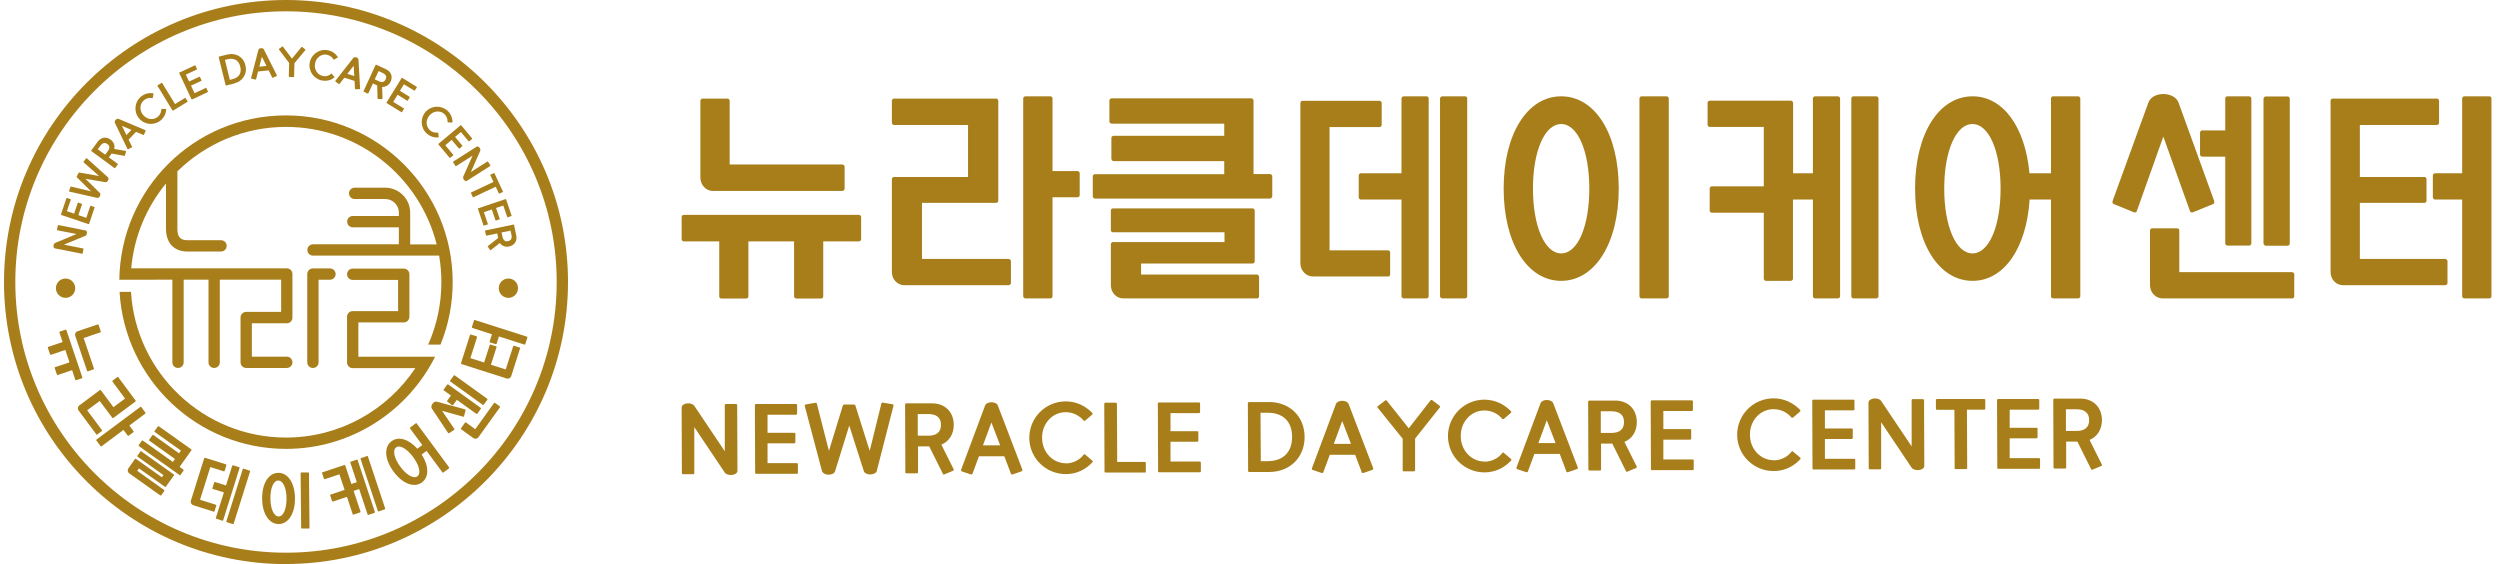<svg width="195" height="44" viewBox="0 0 195 44" fill="none" xmlns="http://www.w3.org/2000/svg">
<g clip-path="url(#clip0_54_1800)">
<path d="M22.308 44C10.175 44 0.312 34.129 0.312 22.003C0.312 9.877 10.182 0 22.308 0C34.434 0 44.305 9.871 44.305 21.997C44.305 34.123 34.434 43.993 22.308 43.993V44ZM22.308 0.883C10.665 0.883 1.195 10.353 1.195 21.997C1.195 33.64 10.665 43.11 22.308 43.11C33.952 43.11 43.422 33.64 43.422 21.997C43.422 10.353 33.952 0.883 22.308 0.883Z" fill="#A87E1A"/>
<path d="M5.875 29.625L5.624 28.871L4.496 29.252C4.496 29.252 4.449 29.252 4.442 29.225L4.265 28.702C4.265 28.702 4.265 28.647 4.292 28.64L5.42 28.26L5.094 27.295L3.966 27.676C3.966 27.676 3.919 27.669 3.905 27.642L3.729 27.119C3.729 27.119 3.729 27.071 3.756 27.058L4.883 26.677L4.632 25.923C4.632 25.923 4.639 25.869 4.659 25.869L5.114 25.712C5.114 25.712 5.169 25.712 5.175 25.74L6.425 29.442C6.425 29.442 6.419 29.496 6.391 29.503L5.936 29.659C5.936 29.659 5.889 29.659 5.882 29.632L5.875 29.625ZM6.792 28.926L5.868 26.195C5.821 26.045 5.902 25.889 6.052 25.835L7.628 25.305C7.628 25.305 7.682 25.312 7.689 25.332L7.866 25.862C7.866 25.862 7.859 25.916 7.832 25.923L6.527 26.365L7.329 28.749C7.329 28.749 7.322 28.803 7.302 28.81L6.847 28.966C6.847 28.966 6.792 28.953 6.785 28.933L6.792 28.926Z" fill="#A87E1A"/>
<path d="M7.519 33.885L6.126 32.017C6.038 31.894 6.058 31.718 6.187 31.623L7.797 30.42C7.797 30.42 7.852 30.407 7.865 30.434L8.85 31.759L9.754 31.086L8.769 29.761C8.769 29.761 8.755 29.707 8.776 29.693L9.156 29.408C9.156 29.408 9.21 29.395 9.224 29.422L10.583 31.249C10.583 31.249 10.589 31.303 10.569 31.317L8.83 32.608C8.83 32.608 8.782 32.614 8.769 32.601L7.777 31.276L6.799 32.003L7.954 33.552C7.954 33.552 7.967 33.606 7.947 33.62L7.566 33.905C7.566 33.905 7.512 33.905 7.499 33.892L7.519 33.885ZM7.845 34.802L7.512 34.354C7.512 34.354 7.499 34.306 7.519 34.292L10.956 31.731C10.956 31.731 11.004 31.731 11.018 31.745L11.35 32.193C11.35 32.193 11.364 32.241 11.344 32.254L10.087 33.192L10.42 33.64C10.42 33.64 10.427 33.695 10.406 33.708L10.026 33.993C10.026 33.993 9.978 34 9.965 33.98L9.632 33.532L7.913 34.816C7.913 34.816 7.865 34.829 7.852 34.809L7.845 34.802Z" fill="#A87E1A"/>
<path d="M12.505 38.647L10.073 36.915C9.951 36.826 9.924 36.65 10.019 36.521L10.535 35.794C10.535 35.794 10.576 35.767 10.596 35.787L12.627 37.227L12.75 37.057L10.725 35.617C10.725 35.617 10.698 35.576 10.712 35.556L10.956 35.209C10.956 35.209 10.997 35.182 11.018 35.203L13.558 37.01C13.558 37.01 13.579 37.057 13.572 37.071L12.933 37.968C12.933 37.968 12.892 37.995 12.872 37.974L10.841 36.534L10.705 36.724L12.811 38.226C12.811 38.226 12.831 38.273 12.818 38.294L12.573 38.64C12.573 38.64 12.526 38.66 12.512 38.647H12.505ZM14.007 37.057L10.82 34.788C10.82 34.788 10.8 34.741 10.82 34.72L11.065 34.374C11.065 34.374 11.113 34.347 11.133 34.36L13.483 36.032L13.646 35.8L11.636 34.367C11.636 34.367 11.615 34.32 11.636 34.299L11.894 33.932C11.894 33.932 11.941 33.912 11.955 33.926L13.966 35.359L14.115 35.148L12.064 33.688C12.064 33.688 12.043 33.64 12.05 33.627L12.315 33.26C12.315 33.26 12.363 33.233 12.383 33.246L14.924 35.053C14.924 35.053 14.944 35.101 14.93 35.121L14.007 36.419L14.312 36.636C14.312 36.636 14.333 36.684 14.319 36.704L14.074 37.05C14.074 37.05 14.027 37.084 14.007 37.071V37.057Z" fill="#A87E1A"/>
<path d="M16.669 39.91L15.073 39.408C14.93 39.36 14.842 39.204 14.889 39.048L15.929 35.739C15.929 35.739 15.963 35.699 15.99 35.705L17.634 36.222C17.634 36.222 17.668 36.263 17.661 36.283L17.518 36.738C17.518 36.738 17.484 36.772 17.464 36.765L16.404 36.432L15.603 38.98L16.846 39.374C16.846 39.374 16.887 39.408 16.873 39.428L16.73 39.883C16.73 39.883 16.696 39.924 16.669 39.917V39.91ZM16.595 38.137C16.595 38.137 16.554 38.103 16.567 38.076L16.71 37.621C16.71 37.621 16.751 37.587 16.764 37.594L17.627 37.866L18.116 36.317C18.116 36.317 18.157 36.283 18.177 36.29L18.66 36.446C18.66 36.446 18.7 36.48 18.687 36.5L17.403 40.59C17.403 40.59 17.369 40.624 17.349 40.617L16.866 40.461C16.866 40.461 16.826 40.427 16.832 40.406L17.464 38.409L16.601 38.137H16.595ZM18.171 40.882L17.688 40.732C17.688 40.732 17.648 40.699 17.654 40.671L18.938 36.582C18.938 36.582 18.979 36.548 18.999 36.555L19.482 36.711C19.482 36.711 19.522 36.745 19.509 36.765L18.225 40.855C18.225 40.855 18.191 40.889 18.171 40.882Z" fill="#A87E1A"/>
<path d="M21.744 40.875C20.99 40.882 20.453 40.074 20.447 38.892C20.433 37.703 20.956 36.887 21.71 36.881C22.457 36.874 23.001 37.675 23.008 38.864C23.021 40.053 22.491 40.868 21.744 40.875ZM21.71 37.478C21.337 37.478 21.085 38.069 21.092 38.885C21.099 39.693 21.364 40.284 21.737 40.284C22.104 40.284 22.355 39.686 22.349 38.878C22.342 38.069 22.077 37.478 21.71 37.485V37.478ZM24.095 41.228H23.538C23.538 41.228 23.49 41.215 23.49 41.188L23.449 36.901C23.449 36.901 23.47 36.853 23.497 36.853H24.054C24.054 36.853 24.101 36.867 24.101 36.894L24.142 41.181C24.142 41.181 24.115 41.228 24.095 41.228Z" fill="#A87E1A"/>
<path d="M27.58 38.28L28.123 39.91C28.123 39.91 28.11 39.958 28.096 39.965L27.573 40.141C27.573 40.141 27.519 40.141 27.512 40.114L27.064 38.756L25.963 39.122C25.963 39.122 25.909 39.116 25.902 39.089L25.752 38.64C25.752 38.64 25.752 38.586 25.78 38.579L26.88 38.212L26.473 36.996L25.324 37.377C25.324 37.377 25.27 37.37 25.27 37.349L25.121 36.901C25.121 36.901 25.121 36.847 25.148 36.84L26.866 36.269C26.866 36.269 26.921 36.276 26.928 36.303L27.41 37.75L27.831 37.608L27.322 36.072C27.322 36.072 27.328 36.025 27.356 36.011L27.838 35.848C27.838 35.848 27.886 35.848 27.892 35.875L29.244 39.944C29.244 39.944 29.237 39.992 29.217 39.999L28.735 40.162C28.735 40.162 28.68 40.162 28.674 40.135L28.015 38.144L27.593 38.287L27.58 38.28ZM30.019 39.727L29.536 39.89C29.536 39.89 29.482 39.89 29.475 39.863L28.123 35.794C28.123 35.794 28.123 35.746 28.157 35.733L28.64 35.569C28.64 35.569 28.687 35.57 28.694 35.597L30.046 39.666C30.046 39.666 30.039 39.713 30.019 39.72V39.727Z" fill="#A87E1A"/>
<path d="M32.892 35.454C33.463 36.344 33.476 37.214 32.912 37.628C32.308 38.076 31.397 37.737 30.698 36.785C29.991 35.828 29.937 34.863 30.541 34.415C31.085 34.014 31.873 34.245 32.552 34.999L32.94 34.714L31.975 33.409C31.975 33.409 31.968 33.362 31.988 33.348L32.437 33.015C32.437 33.015 32.484 33.002 32.498 33.022L35.039 36.466C35.039 36.466 35.039 36.514 35.025 36.527L34.577 36.86C34.577 36.86 34.529 36.874 34.516 36.853L33.272 35.169L32.892 35.447V35.454ZM30.901 34.897C30.603 35.114 30.745 35.746 31.221 36.398C31.703 37.05 32.26 37.37 32.559 37.152C32.851 36.935 32.709 36.303 32.226 35.651C31.744 34.999 31.187 34.68 30.895 34.897H30.901Z" fill="#A87E1A"/>
<path d="M36.316 31.989L36.194 32.472C36.194 32.472 36.166 32.513 36.139 32.506L34.482 32.044L35.446 33.464C35.446 33.464 35.446 33.518 35.433 33.525L35.011 33.797C35.011 33.797 34.957 33.783 34.95 33.769L33.687 31.874C33.537 31.657 33.823 31.263 34.081 31.331L36.275 31.928C36.275 31.928 36.323 31.956 36.316 31.976V31.989ZM35.337 31.596C35.337 31.596 35.29 31.616 35.276 31.609L34.889 31.331C34.889 31.331 34.862 31.283 34.876 31.263L35.175 30.848L34.611 30.447C34.611 30.447 34.584 30.407 34.604 30.386L34.889 29.992C34.889 29.992 34.93 29.965 34.95 29.979L37.498 31.813C37.498 31.813 37.525 31.86 37.511 31.881L37.226 32.275C37.226 32.275 37.178 32.295 37.158 32.282L35.636 31.188L35.337 31.602V31.596ZM38.014 31.174L37.729 31.568C37.729 31.568 37.681 31.596 37.661 31.582L35.113 29.748C35.113 29.748 35.093 29.7 35.113 29.68L35.399 29.286C35.399 29.286 35.439 29.259 35.46 29.272L38.007 31.106C38.007 31.106 38.035 31.154 38.021 31.174H38.014ZM38.999 31.765L37.314 34.109C37.226 34.231 37.049 34.258 36.92 34.17L35.956 33.477C35.956 33.477 35.935 33.43 35.949 33.416L36.275 32.961C36.275 32.961 36.316 32.934 36.336 32.947L37.07 33.477L38.537 31.433C38.537 31.433 38.585 31.405 38.605 31.419L38.992 31.697C38.992 31.697 39.013 31.745 38.992 31.765H38.999Z" fill="#A87E1A"/>
<path d="M40.568 27.166L39.875 29.34C39.828 29.483 39.671 29.571 39.522 29.523L35.989 28.396C35.989 28.396 35.949 28.362 35.955 28.335L36.662 26.12C36.662 26.12 36.703 26.086 36.723 26.093L37.178 26.236C37.178 26.236 37.219 26.27 37.212 26.297L36.689 27.934L37.762 28.274L38.204 26.895C38.204 26.895 38.238 26.861 38.265 26.874L38.707 27.017C38.707 27.017 38.741 27.051 38.734 27.071L38.292 28.45L39.447 28.817L40.031 26.996C40.031 26.996 40.072 26.962 40.093 26.969L40.548 27.112C40.548 27.112 40.582 27.153 40.575 27.166H40.568ZM38.734 26.82C38.734 26.82 38.7 26.861 38.673 26.847L38.218 26.704C38.218 26.704 38.184 26.664 38.19 26.65L38.374 26.073L36.832 25.577C36.832 25.577 36.798 25.536 36.804 25.522L36.974 24.986C36.974 24.986 37.008 24.945 37.029 24.959L41.111 26.263C41.111 26.263 41.145 26.297 41.139 26.317L40.969 26.854C40.969 26.854 40.935 26.895 40.914 26.881L38.917 26.242L38.734 26.82Z" fill="#A87E1A"/>
<path d="M6.65 18.396L4.985 19.082L6.493 19.381C6.493 19.381 6.521 19.402 6.514 19.422L6.446 19.768C6.446 19.768 6.426 19.796 6.412 19.796L4.279 19.374C4.116 19.34 4.15 19.008 4.306 18.946L5.97 18.253L4.469 17.961C4.469 17.961 4.442 17.941 4.442 17.927L4.51 17.581C4.51 17.581 4.537 17.554 4.544 17.554L6.677 17.975C6.84 18.009 6.806 18.335 6.65 18.403V18.396Z" fill="#A87E1A"/>
<path d="M7.383 16.168L6.949 17.465C6.949 17.465 6.928 17.493 6.915 17.486L4.775 16.766C4.775 16.766 4.754 16.739 4.754 16.725L5.182 15.461C5.182 15.461 5.21 15.441 5.223 15.441L5.502 15.536C5.502 15.536 5.529 15.563 5.522 15.577L5.216 16.474L5.78 16.664L6.066 15.822C6.066 15.822 6.086 15.794 6.099 15.801L6.378 15.896C6.378 15.896 6.398 15.923 6.398 15.937L6.113 16.779L6.731 16.99L7.044 16.066C7.044 16.066 7.064 16.046 7.084 16.052L7.363 16.148C7.363 16.148 7.383 16.168 7.383 16.182V16.168Z" fill="#A87E1A"/>
<path d="M8.416 13.818C8.545 13.933 8.396 14.239 8.226 14.211L6.67 13.947L7.791 15.054C7.913 15.169 7.75 15.475 7.58 15.434L5.406 14.945C5.406 14.945 5.379 14.918 5.386 14.904L5.495 14.572C5.495 14.572 5.515 14.551 5.529 14.551L7.105 14.925L5.984 13.818C5.984 13.818 5.97 13.784 5.984 13.77L6.133 13.478C6.133 13.478 6.154 13.451 6.174 13.457L7.73 13.729L6.514 12.656C6.514 12.656 6.5 12.629 6.514 12.622L6.724 12.343C6.724 12.343 6.752 12.33 6.765 12.343L8.423 13.831L8.416 13.818Z" fill="#A87E1A"/>
<path d="M8.905 11.617L9.808 11.773C9.808 11.773 9.836 11.793 9.829 11.813L9.747 12.133C9.747 12.133 9.734 12.16 9.72 12.16L8.708 11.976L8.491 12.275L9.19 12.785C9.19 12.785 9.204 12.819 9.19 12.826L8.98 13.111C8.98 13.111 8.953 13.131 8.939 13.118L7.118 11.78C7.118 11.78 7.105 11.746 7.118 11.739L7.628 11.046C7.866 10.72 8.266 10.625 8.626 10.89C8.885 11.08 8.973 11.352 8.912 11.61L8.905 11.617ZM7.838 11.358L7.628 11.644L8.205 12.065L8.416 11.78C8.565 11.576 8.579 11.379 8.375 11.236C8.171 11.087 7.988 11.155 7.838 11.358Z" fill="#A87E1A"/>
<path d="M10.026 10.883L10.304 11.447C10.304 11.447 10.304 11.481 10.284 11.487L9.992 11.644C9.992 11.644 9.951 11.644 9.944 11.623L8.959 9.579C8.891 9.436 9.102 9.212 9.251 9.273L11.344 10.156C11.344 10.156 11.371 10.183 11.364 10.204L11.228 10.509C11.228 10.509 11.201 10.536 11.187 10.53L10.61 10.285L10.033 10.89L10.026 10.883ZM10.25 10.129L9.509 9.816L9.863 10.536L10.25 10.129Z" fill="#A87E1A"/>
<path d="M12.295 9.123C12.492 8.967 12.58 8.736 12.58 8.539C12.58 8.519 12.594 8.498 12.607 8.498H12.933C12.933 8.498 12.967 8.532 12.967 8.546C12.94 8.865 12.804 9.171 12.519 9.402C11.996 9.816 11.242 9.735 10.827 9.212C10.413 8.689 10.494 7.935 11.018 7.52C11.303 7.296 11.629 7.228 11.948 7.276C11.962 7.276 11.982 7.303 11.975 7.316L11.914 7.636C11.914 7.636 11.894 7.663 11.873 7.656C11.683 7.608 11.439 7.649 11.242 7.805C10.902 8.077 10.854 8.587 11.153 8.954C11.452 9.327 11.955 9.395 12.295 9.123Z" fill="#A87E1A"/>
<path d="M14.612 7.948L13.498 8.627C13.498 8.627 13.463 8.627 13.457 8.621L12.281 6.691C12.281 6.691 12.281 6.657 12.295 6.651L12.601 6.467C12.601 6.467 12.642 6.467 12.648 6.474L13.654 8.118L14.435 7.636C14.435 7.636 14.469 7.636 14.476 7.649L14.632 7.901C14.632 7.901 14.632 7.928 14.625 7.941L14.612 7.948Z" fill="#A87E1A"/>
<path d="M16.215 7.18L14.978 7.758C14.978 7.758 14.944 7.758 14.937 7.744L13.979 5.7C13.979 5.7 13.979 5.666 13.993 5.659L15.202 5.095C15.202 5.095 15.236 5.095 15.243 5.109L15.365 5.38C15.365 5.38 15.365 5.414 15.352 5.421L14.496 5.822L14.747 6.358L15.556 5.985C15.556 5.985 15.589 5.985 15.596 5.998L15.719 6.263C15.719 6.263 15.719 6.297 15.705 6.304L14.897 6.678L15.175 7.269L16.058 6.854C16.058 6.854 16.092 6.854 16.099 6.875L16.221 7.14C16.221 7.14 16.221 7.174 16.208 7.174L16.215 7.18Z" fill="#A87E1A"/>
<path d="M18.287 6.508L17.635 6.671C17.635 6.671 17.601 6.671 17.601 6.651L17.057 4.456C17.057 4.456 17.071 4.422 17.078 4.416L17.73 4.253C18.361 4.096 18.98 4.409 19.143 5.095C19.312 5.781 18.912 6.345 18.28 6.501L18.287 6.508ZM17.757 4.619L17.546 4.674L17.927 6.229L18.137 6.175C18.633 6.053 18.864 5.706 18.742 5.204C18.62 4.694 18.253 4.497 17.757 4.619Z" fill="#A87E1A"/>
<path d="M20.128 5.577L19.971 6.189C19.971 6.189 19.944 6.216 19.931 6.209L19.605 6.134C19.605 6.134 19.577 6.107 19.584 6.087L20.155 3.893C20.195 3.736 20.501 3.709 20.576 3.845L21.595 5.869C21.595 5.869 21.595 5.91 21.581 5.924L21.282 6.066C21.282 6.066 21.248 6.066 21.235 6.053L20.956 5.489L20.128 5.577ZM20.787 5.143L20.427 4.422L20.23 5.204L20.793 5.143H20.787Z" fill="#A87E1A"/>
<path d="M22.913 6.005H22.553C22.553 6.005 22.519 5.985 22.526 5.964L22.553 4.912L21.751 3.852C21.751 3.852 21.751 3.818 21.765 3.811L22.023 3.621C22.023 3.621 22.057 3.621 22.064 3.628L22.77 4.572L23.524 3.662C23.524 3.662 23.558 3.648 23.572 3.662L23.816 3.865C23.816 3.865 23.837 3.893 23.823 3.906L22.967 4.925L22.94 5.978C22.94 5.978 22.927 6.005 22.913 6.005Z" fill="#A87E1A"/>
<path d="M25.202 5.937C25.447 5.978 25.684 5.89 25.827 5.754C25.841 5.74 25.868 5.734 25.875 5.754L26.085 5.998C26.085 5.998 26.085 6.039 26.085 6.046C25.827 6.243 25.508 6.345 25.148 6.284C24.489 6.175 24.047 5.557 24.156 4.905C24.265 4.246 24.883 3.804 25.542 3.913C25.902 3.974 26.167 4.171 26.35 4.443C26.357 4.456 26.35 4.484 26.337 4.49L26.058 4.653C26.058 4.653 26.024 4.653 26.017 4.64C25.922 4.47 25.732 4.314 25.487 4.266C25.053 4.191 24.652 4.497 24.57 4.966C24.489 5.435 24.774 5.856 25.209 5.931L25.202 5.937Z" fill="#A87E1A"/>
<path d="M26.86 6.06L26.473 6.555C26.473 6.555 26.439 6.569 26.425 6.555L26.16 6.358C26.16 6.358 26.146 6.325 26.16 6.304L27.559 4.518C27.655 4.395 27.953 4.484 27.96 4.647L28.089 6.916C28.089 6.916 28.076 6.949 28.055 6.956H27.723C27.723 6.956 27.689 6.956 27.689 6.936L27.655 6.311L26.86 6.06ZM27.634 5.931L27.587 5.129L27.091 5.761L27.627 5.931H27.634Z" fill="#A87E1A"/>
<path d="M29.808 6.786L29.835 7.704C29.835 7.704 29.821 7.738 29.801 7.731L29.475 7.717C29.475 7.717 29.441 7.71 29.448 7.69L29.421 6.664L29.088 6.508L28.728 7.289C28.728 7.289 28.7 7.31 28.687 7.303L28.367 7.153C28.367 7.153 28.347 7.126 28.354 7.113L29.298 5.061C29.298 5.061 29.325 5.041 29.339 5.047L30.12 5.407C30.487 5.577 30.657 5.951 30.473 6.358C30.338 6.651 30.086 6.786 29.821 6.78L29.808 6.786ZM29.848 5.693L29.529 5.543L29.23 6.189L29.549 6.338C29.78 6.447 29.971 6.42 30.079 6.189C30.188 5.958 30.079 5.795 29.848 5.693Z" fill="#A87E1A"/>
<path d="M31.323 8.757L30.161 8.043C30.161 8.043 30.141 8.016 30.148 8.002L31.33 6.08C31.33 6.08 31.364 6.066 31.37 6.073L32.505 6.773C32.505 6.773 32.519 6.807 32.512 6.814L32.355 7.065C32.355 7.065 32.328 7.085 32.315 7.072L31.506 6.576L31.194 7.085L31.948 7.554C31.948 7.554 31.968 7.581 31.961 7.595L31.805 7.846C31.805 7.846 31.771 7.86 31.764 7.86L31.01 7.391L30.671 7.948L31.506 8.458C31.506 8.458 31.52 8.485 31.506 8.498L31.35 8.75C31.35 8.75 31.323 8.763 31.309 8.757H31.323Z" fill="#A87E1A"/>
<path d="M33.524 10.149C33.708 10.319 33.952 10.373 34.142 10.339C34.163 10.339 34.183 10.339 34.183 10.36L34.224 10.679C34.224 10.679 34.21 10.713 34.19 10.72C33.87 10.74 33.544 10.652 33.279 10.407C32.79 9.952 32.763 9.198 33.212 8.709C33.667 8.22 34.421 8.193 34.91 8.641C35.175 8.886 35.29 9.205 35.297 9.524C35.297 9.538 35.277 9.558 35.263 9.558L34.937 9.545C34.937 9.545 34.91 9.524 34.91 9.504C34.923 9.307 34.849 9.069 34.665 8.899C34.346 8.6 33.837 8.634 33.517 8.981C33.198 9.327 33.198 9.837 33.517 10.136L33.524 10.149Z" fill="#A87E1A"/>
<path d="M35.073 12.309L34.196 11.263C34.196 11.263 34.183 11.229 34.196 11.223L35.928 9.769C35.928 9.769 35.962 9.769 35.969 9.769L36.825 10.794C36.825 10.794 36.825 10.829 36.825 10.835L36.601 11.025C36.601 11.025 36.567 11.032 36.56 11.025L35.949 10.299L35.494 10.679L36.064 11.358C36.064 11.358 36.078 11.392 36.064 11.399L35.84 11.589C35.84 11.589 35.806 11.589 35.799 11.589L35.229 10.91L34.733 11.331L35.358 12.078C35.358 12.078 35.358 12.112 35.351 12.119L35.127 12.309C35.127 12.309 35.093 12.309 35.086 12.309H35.073Z" fill="#A87E1A"/>
<path d="M36.126 13.79L36.86 12.14L35.569 12.962C35.569 12.962 35.535 12.962 35.528 12.948L35.338 12.649C35.338 12.649 35.338 12.615 35.345 12.608L37.179 11.44C37.322 11.352 37.525 11.617 37.457 11.766L36.73 13.417L38.021 12.595C38.021 12.595 38.055 12.595 38.062 12.601L38.252 12.9C38.252 12.9 38.252 12.934 38.245 12.941L36.411 14.11C36.275 14.198 36.072 13.933 36.133 13.784L36.126 13.79Z" fill="#A87E1A"/>
<path d="M36.88 15.373L36.73 15.047C36.73 15.047 36.73 15.02 36.744 15.013L38.49 14.191L38.245 13.661C38.245 13.661 38.245 13.627 38.259 13.62L38.524 13.498C38.524 13.498 38.558 13.498 38.564 13.512L39.23 14.938C39.23 14.938 39.23 14.972 39.217 14.979L38.952 15.101C38.952 15.101 38.918 15.101 38.911 15.088L38.666 14.565L36.92 15.387C36.92 15.387 36.886 15.387 36.886 15.373H36.88Z" fill="#A87E1A"/>
<path d="M37.715 17.588L37.28 16.29C37.28 16.29 37.28 16.256 37.294 16.25L39.434 15.529C39.434 15.529 39.468 15.536 39.474 15.55L39.903 16.813C39.903 16.813 39.896 16.847 39.882 16.854L39.604 16.949C39.604 16.949 39.57 16.949 39.563 16.929L39.257 16.032L38.693 16.222L38.979 17.065C38.979 17.065 38.979 17.099 38.965 17.105L38.687 17.201C38.687 17.201 38.653 17.194 38.646 17.18L38.36 16.338L37.742 16.548L38.055 17.472C38.055 17.472 38.055 17.506 38.034 17.506L37.756 17.601C37.756 17.601 37.722 17.601 37.722 17.581L37.715 17.588Z" fill="#A87E1A"/>
<path d="M38.992 18.953L38.272 19.517C38.272 19.517 38.238 19.524 38.232 19.51L38.048 19.238C38.048 19.238 38.035 19.211 38.048 19.198L38.857 18.566L38.782 18.206L37.94 18.383C37.94 18.383 37.906 18.369 37.906 18.355L37.831 18.009C37.831 18.009 37.831 17.975 37.851 17.975L40.059 17.513C40.059 17.513 40.093 17.527 40.093 17.533L40.27 18.376C40.351 18.77 40.154 19.13 39.712 19.225C39.4 19.293 39.135 19.171 38.986 18.953H38.992ZM39.896 18.335L39.821 17.989L39.121 18.131L39.196 18.478C39.251 18.722 39.386 18.865 39.631 18.811C39.876 18.756 39.95 18.58 39.896 18.328V18.335Z" fill="#A87E1A"/>
<path d="M25.739 20.937H24.407C24.163 20.937 23.966 21.134 23.966 21.378V28.26C23.966 28.505 24.163 28.702 24.407 28.702C24.652 28.702 24.849 28.505 24.849 28.26V21.82H25.739C25.983 21.82 26.18 21.623 26.18 21.378C26.18 21.134 25.983 20.937 25.739 20.937Z" fill="#A87E1A"/>
<path d="M32.932 27.825C32.932 27.825 32.899 27.825 32.878 27.825H27.953V25.149H31.492C31.737 25.149 31.934 24.952 31.934 24.707V21.392C31.934 21.147 31.737 20.95 31.492 20.95H27.512C27.267 20.95 27.07 21.147 27.07 21.392C27.07 21.637 27.267 21.834 27.512 21.834H31.051V24.266H27.512C27.267 24.266 27.07 24.463 27.07 24.707V28.274C27.07 28.518 27.267 28.715 27.512 28.715H32.396C30.222 31.976 26.513 34.129 22.308 34.129C15.881 34.129 10.603 29.096 10.216 22.764H9.326C9.72 29.585 15.392 35.013 22.308 35.013C27.389 35.013 31.798 32.085 33.938 27.825H32.939H32.932Z" fill="#A87E1A"/>
<path d="M12.071 21.813H13.443V28.26C13.443 28.505 13.64 28.702 13.885 28.702C14.129 28.702 14.326 28.505 14.326 28.26V21.813H16.262V28.26C16.262 28.505 16.459 28.702 16.704 28.702C16.948 28.702 17.145 28.505 17.145 28.26V21.813H21.928V24.327H19.204C18.959 24.327 18.762 24.524 18.762 24.768V28.26C18.762 28.505 18.959 28.702 19.204 28.702H22.369C22.614 28.702 22.811 28.505 22.811 28.26C22.811 28.015 22.614 27.818 22.369 27.818H19.645V25.217H22.369C22.614 25.217 22.811 25.02 22.811 24.775V21.372C22.811 21.127 22.614 20.93 22.369 20.93H10.237C10.454 18.43 11.439 16.148 12.947 14.313V17.839C12.947 18.953 13.572 19.619 14.625 19.619H17.24C17.485 19.619 17.682 19.422 17.682 19.177C17.682 18.933 17.485 18.736 17.24 18.736H14.625C14.061 18.736 13.837 18.478 13.837 17.846V13.362C16.024 11.223 19.014 9.898 22.308 9.898C27.974 9.898 32.736 13.804 34.061 19.062H31.995V16.589C31.995 15.516 31.119 14.639 30.046 14.639H27.661C27.417 14.639 27.22 14.836 27.22 15.081C27.22 15.326 27.417 15.523 27.661 15.523H30.046C30.63 15.523 31.112 15.998 31.112 16.589V16.847H27.519C27.274 16.847 27.077 17.044 27.077 17.289C27.077 17.533 27.274 17.73 27.519 17.73H31.112V19.055H24.414C24.17 19.055 23.973 19.252 23.973 19.497C23.973 19.741 24.17 19.938 24.414 19.938H34.251C34.366 20.611 34.427 21.297 34.427 22.003C34.427 23.742 34.061 25.386 33.395 26.881H34.359C34.971 25.373 35.31 23.729 35.31 22.003C35.31 14.83 29.475 9.001 22.308 9.001C15.141 9.001 9.408 14.735 9.306 21.82H12.064L12.071 21.813Z" fill="#A87E1A"/>
<path d="M5.114 23.233C5.53 23.233 5.868 22.895 5.868 22.479C5.868 22.062 5.53 21.725 5.114 21.725C4.697 21.725 4.36 22.062 4.36 22.479C4.36 22.895 4.697 23.233 5.114 23.233Z" fill="#A87E1A"/>
<path d="M40.405 22.479C40.405 22.893 40.072 23.233 39.658 23.233C39.243 23.233 38.904 22.9 38.904 22.479C38.904 22.058 39.237 21.725 39.658 21.725C40.079 21.725 40.405 22.058 40.405 22.479Z" fill="#A87E1A"/>
<path d="M66.993 18.828H64.213V23.121C64.213 23.214 64.141 23.286 64.049 23.286H62.113C62.041 23.286 61.938 23.214 61.938 23.121V18.828H58.376V23.121C58.376 23.214 58.283 23.286 58.201 23.286H56.266C56.173 23.286 56.101 23.214 56.101 23.121V18.828H53.331C53.239 18.828 53.167 18.735 53.167 18.663V16.933C53.167 16.841 53.239 16.759 53.331 16.759H67.003C67.096 16.759 67.168 16.851 67.168 16.933V18.663C67.168 18.735 67.096 18.828 67.003 18.828H66.993ZM65.696 14.895H55.607C55.051 14.895 54.629 14.411 54.629 13.845V7.864C54.629 7.771 54.721 7.689 54.793 7.689H56.749C56.842 7.689 56.914 7.781 56.914 7.864V12.826H65.706C65.778 12.826 65.881 12.918 65.881 12.991V14.72C65.881 14.813 65.778 14.895 65.706 14.895H65.696Z" fill="#A87E1A"/>
<path d="M78.678 22.246H70.545C70.01 22.246 69.567 21.803 69.567 21.227V13.979C69.567 13.876 69.639 13.804 69.742 13.804H75.507V9.748H69.742C69.639 9.748 69.567 9.655 69.567 9.573V7.864C69.567 7.771 69.639 7.689 69.742 7.689H77.7C77.793 7.689 77.865 7.781 77.865 7.864V15.657C77.865 15.75 77.793 15.822 77.7 15.822H71.914V20.197H78.678C78.75 20.197 78.853 20.29 78.853 20.372V22.081C78.853 22.153 78.75 22.246 78.678 22.246ZM81.931 23.275H79.975C79.903 23.275 79.811 23.203 79.811 23.111V7.678C79.811 7.586 79.903 7.513 79.975 7.513H81.931C82.024 7.513 82.096 7.586 82.096 7.678V13.341H84.052C84.145 13.341 84.217 13.433 84.217 13.515V15.225C84.217 15.297 84.145 15.389 84.052 15.389H82.096V23.111C82.096 23.203 82.024 23.275 81.931 23.275Z" fill="#A87E1A"/>
<path d="M99.073 15.492H85.401C85.308 15.492 85.236 15.389 85.236 15.297V13.763C85.236 13.67 85.308 13.588 85.401 13.588H95.49V12.568H86.852C86.78 12.568 86.688 12.476 86.688 12.373V10.757C86.688 10.664 86.78 10.592 86.852 10.592H95.49V9.645H86.698C86.626 9.645 86.533 9.552 86.533 9.48V7.843C86.533 7.75 86.626 7.668 86.698 7.668H97.611C97.683 7.668 97.775 7.761 97.775 7.843V13.577H99.073C99.165 13.577 99.237 13.67 99.237 13.752V15.286C99.237 15.379 99.165 15.482 99.073 15.482V15.492ZM98.033 23.275H87.604C87.069 23.275 86.647 22.812 86.647 22.246V19.044C86.647 18.972 86.719 18.879 86.811 18.879H95.511V18.117H86.811C86.719 18.117 86.647 18.045 86.647 17.953V16.419C86.647 16.347 86.719 16.254 86.811 16.254H97.704C97.796 16.254 97.868 16.347 97.868 16.419V20.393C97.868 20.465 97.796 20.557 97.704 20.557H89.004V21.412H98.043C98.115 21.412 98.208 21.505 98.208 21.587V23.121C98.208 23.214 98.115 23.286 98.043 23.286L98.033 23.275Z" fill="#A87E1A"/>
<path d="M108.266 21.566H102.408C101.873 21.566 101.43 21.103 101.43 20.537V8.039C101.43 7.946 101.502 7.864 101.595 7.864H107.607C107.7 7.864 107.772 7.956 107.772 8.039V9.748C107.772 9.82 107.7 9.912 107.607 9.912H103.705V19.528H108.266C108.359 19.528 108.431 19.6 108.431 19.693V21.402C108.431 21.494 108.359 21.577 108.266 21.577V21.566ZM106.145 15.564C106.073 15.564 105.98 15.492 105.98 15.389V13.68C105.98 13.588 106.073 13.515 106.145 13.515H109.316V7.678C109.316 7.586 109.419 7.513 109.491 7.513H111.272C111.365 7.513 111.437 7.586 111.437 7.678V23.111C111.437 23.203 111.365 23.275 111.272 23.275H109.491C109.419 23.275 109.316 23.203 109.316 23.111V15.564H106.145ZM114.278 23.275H112.497C112.425 23.275 112.322 23.203 112.322 23.111V7.678C112.322 7.586 112.425 7.513 112.497 7.513H114.278C114.371 7.513 114.443 7.586 114.443 7.678V23.111C114.443 23.203 114.371 23.275 114.278 23.275Z" fill="#A87E1A"/>
<path d="M121.773 21.906C119.138 21.906 117.285 18.982 117.285 14.71C117.285 10.437 119.138 7.513 121.773 7.513C124.409 7.513 126.262 10.417 126.262 14.71C126.262 19.003 124.388 21.906 121.773 21.906ZM121.773 9.675C120.476 9.675 119.57 11.796 119.57 14.71C119.57 17.623 120.476 19.765 121.773 19.765C123.071 19.765 123.966 17.634 123.966 14.71C123.966 11.786 123.06 9.675 121.773 9.675ZM129.999 23.275H128.043C127.95 23.275 127.878 23.203 127.878 23.111V7.678C127.878 7.586 127.95 7.513 128.043 7.513H129.999C130.071 7.513 130.164 7.586 130.164 7.678V23.111C130.164 23.203 130.071 23.275 129.999 23.275Z" fill="#A87E1A"/>
<path d="M139.852 15.564V21.741C139.852 21.834 139.759 21.906 139.687 21.906H137.751C137.648 21.906 137.576 21.834 137.576 21.741V16.594H133.52C133.427 16.594 133.355 16.501 133.355 16.419V14.71C133.355 14.617 133.427 14.535 133.52 14.535H137.576V9.902H133.355C133.263 9.902 133.191 9.809 133.191 9.737V8.028C133.191 7.936 133.263 7.853 133.355 7.853H139.697C139.769 7.853 139.862 7.946 139.862 8.028V13.515H141.406V7.678C141.406 7.586 141.499 7.513 141.581 7.513H143.362C143.434 7.513 143.527 7.586 143.527 7.678V23.111C143.527 23.203 143.434 23.275 143.362 23.275H141.581C141.489 23.275 141.406 23.203 141.406 23.111V15.564H139.862H139.852ZM146.358 23.275H144.577C144.474 23.275 144.402 23.203 144.402 23.111V7.678C144.402 7.586 144.474 7.513 144.577 7.513H146.358C146.43 7.513 146.523 7.586 146.523 7.678V23.111C146.523 23.203 146.43 23.275 146.358 23.275Z" fill="#A87E1A"/>
<path d="M158.311 15.564C158.064 19.373 156.303 21.906 153.863 21.906C151.228 21.906 149.375 18.982 149.375 14.71C149.375 10.437 151.228 7.513 153.863 7.513C156.231 7.513 157.961 9.881 158.3 13.515H159.978V7.678C159.978 7.586 160.051 7.513 160.143 7.513H162.099C162.171 7.513 162.264 7.586 162.264 7.678V23.111C162.264 23.203 162.171 23.275 162.099 23.275H160.143C160.051 23.275 159.978 23.203 159.978 23.111V15.564H158.321H158.311ZM153.853 9.675C152.556 9.675 151.65 11.796 151.65 14.71C151.65 17.623 152.556 19.765 153.853 19.765C155.15 19.765 156.046 17.634 156.046 14.71C156.046 11.786 155.14 9.675 153.853 9.675Z" fill="#A87E1A"/>
<path d="M172.652 15.904L171.035 16.563C170.963 16.594 170.86 16.563 170.819 16.47L168.74 10.653L166.67 16.47C166.639 16.563 166.526 16.594 166.454 16.563L164.838 15.904C164.766 15.873 164.766 15.729 164.786 15.667L167.576 7.997C167.895 7.112 169.584 7.112 169.924 7.997L172.703 15.667C172.724 15.719 172.724 15.863 172.652 15.904ZM178.767 23.275H168.678C168.142 23.275 167.7 22.812 167.7 22.246V17.973C167.7 17.881 167.792 17.809 167.865 17.809H169.821C169.913 17.809 169.985 17.881 169.985 17.973V21.227H178.777C178.849 21.227 178.952 21.299 178.952 21.391V23.121C178.952 23.214 178.849 23.286 178.777 23.286L178.767 23.275ZM171.766 12.218C171.674 12.218 171.602 12.126 171.602 12.054V10.345C171.602 10.252 171.674 10.17 171.766 10.17H173.568V7.678C173.568 7.586 173.64 7.513 173.733 7.513H175.442C175.514 7.513 175.606 7.586 175.606 7.678V18.982C175.606 19.075 175.514 19.157 175.442 19.157H173.733C173.64 19.157 173.568 19.065 173.568 18.982V12.218H171.766ZM178.438 19.168H176.729C176.657 19.168 176.554 19.075 176.554 18.993V7.689C176.554 7.596 176.657 7.524 176.729 7.524H178.438C178.51 7.524 178.602 7.596 178.602 7.689V18.993C178.602 19.085 178.51 19.168 178.438 19.168Z" fill="#A87E1A"/>
<path d="M190.74 22.246H182.762C182.226 22.246 181.784 21.803 181.784 21.227V7.864C181.784 7.771 181.856 7.689 181.948 7.689H190.082C190.174 7.689 190.246 7.781 190.246 7.864V9.573C190.246 9.665 190.174 9.748 190.082 9.748H184.069V13.804H189.124C189.196 13.804 189.268 13.876 189.268 13.979V15.657C189.268 15.75 189.196 15.822 189.124 15.822H184.069V20.197H190.74C190.813 20.197 190.905 20.29 190.905 20.372V22.081C190.905 22.153 190.813 22.246 190.74 22.246ZM189.927 15.564C189.855 15.564 189.762 15.492 189.762 15.389V13.68C189.762 13.588 189.855 13.515 189.927 13.515H192.048V7.678C192.048 7.586 192.141 7.513 192.213 7.513H194.169C194.261 7.513 194.333 7.586 194.333 7.678V23.111C194.333 23.203 194.261 23.275 194.169 23.275H192.213C192.141 23.275 192.048 23.203 192.048 23.111V15.564H189.927Z" fill="#A87E1A"/>
<path d="M56.523 36.846L54.155 33.315V36.928C54.155 36.928 54.124 36.99 54.093 36.99H53.259C53.259 36.99 53.187 36.969 53.187 36.928L53.167 31.801C53.167 31.41 53.949 31.338 54.165 31.667L56.533 35.199V31.585C56.533 31.585 56.554 31.513 56.595 31.513H57.429C57.429 31.513 57.501 31.554 57.501 31.585L57.522 36.712C57.522 37.093 56.749 37.175 56.513 36.846H56.523Z" fill="#A87E1A"/>
<path d="M62.196 36.959H58.973C58.973 36.959 58.901 36.938 58.901 36.908L58.881 31.585C58.881 31.585 58.922 31.513 58.953 31.513H62.103C62.103 31.513 62.175 31.544 62.175 31.575V32.275C62.175 32.275 62.144 32.347 62.103 32.347H59.869V33.757H61.969C61.969 33.757 62.041 33.778 62.041 33.809V34.509C62.041 34.509 62 34.581 61.969 34.581H59.869V36.125H62.175C62.175 36.125 62.237 36.156 62.237 36.197V36.897C62.237 36.897 62.206 36.959 62.175 36.959H62.196Z" fill="#A87E1A"/>
<path d="M68.403 36.702C68.311 37.093 67.498 37.114 67.374 36.733L66.242 33.191L65.14 36.743C65.027 37.134 64.213 37.114 64.11 36.722L62.762 31.637C62.762 31.637 62.782 31.554 62.824 31.554L63.637 31.41C63.637 31.41 63.699 31.431 63.709 31.462L64.656 35.168L65.747 31.616C65.747 31.616 65.799 31.554 65.84 31.554H66.622C66.622 31.554 66.705 31.575 66.715 31.616L67.837 35.168L68.754 31.451C68.754 31.451 68.784 31.39 68.826 31.4L69.639 31.534C69.639 31.534 69.701 31.575 69.701 31.616L68.393 36.712L68.403 36.702Z" fill="#A87E1A"/>
<path d="M73.428 34.684L74.395 36.619C74.395 36.619 74.395 36.702 74.354 36.712L73.644 37.011C73.644 37.011 73.572 37.021 73.561 36.99L72.48 34.818H71.605V36.856C71.605 36.897 71.564 36.918 71.523 36.918H70.689C70.689 36.918 70.617 36.897 70.617 36.856L70.596 31.534C70.596 31.534 70.638 31.462 70.668 31.462H72.697C73.654 31.451 74.385 32.079 74.395 33.14C74.395 33.891 74.004 34.447 73.428 34.684ZM72.419 32.295H71.585V33.984H72.419C73.016 33.984 73.397 33.727 73.397 33.14C73.397 32.542 73.005 32.295 72.408 32.295H72.419Z" fill="#A87E1A"/>
<path d="M76.362 35.58L75.847 36.969C75.847 36.969 75.785 37.021 75.744 37.011L75.003 36.764C75.003 36.764 74.941 36.691 74.962 36.65L76.835 31.637C76.969 31.287 77.7 31.287 77.834 31.637L79.749 36.64C79.749 36.64 79.749 36.733 79.707 36.753L78.966 37.011C78.966 37.011 78.884 37.011 78.863 36.98L78.338 35.59H76.362V35.58ZM78.009 34.725L77.329 32.954L76.671 34.735H77.999L78.009 34.725Z" fill="#A87E1A"/>
<path d="M83.136 36.146C83.722 36.146 84.237 35.847 84.515 35.477C84.546 35.435 84.598 35.415 84.629 35.446L85.215 35.94C85.215 35.94 85.246 36.022 85.215 36.053C84.69 36.609 84.001 36.98 83.136 36.98C81.561 36.98 80.294 35.724 80.284 34.159C80.284 32.584 81.54 31.317 83.115 31.307C83.97 31.307 84.67 31.667 85.205 32.213C85.226 32.244 85.226 32.306 85.205 32.326L84.629 32.821C84.629 32.821 84.546 32.831 84.515 32.8C84.227 32.44 83.722 32.151 83.125 32.151C82.096 32.151 81.272 33.026 81.283 34.149C81.283 35.271 82.117 36.136 83.146 36.136L83.136 36.146Z" fill="#A87E1A"/>
<path d="M89.313 36.856H86.225C86.225 36.856 86.152 36.836 86.152 36.805L86.132 31.482C86.132 31.482 86.173 31.41 86.204 31.41H87.038C87.038 31.41 87.12 31.451 87.12 31.482L87.141 36.033H89.313C89.313 36.033 89.375 36.063 89.375 36.105V36.805C89.375 36.805 89.344 36.867 89.313 36.867V36.856Z" fill="#A87E1A"/>
<path d="M93.626 36.836H90.404C90.404 36.836 90.332 36.825 90.332 36.784L90.311 31.462C90.311 31.462 90.353 31.39 90.383 31.39H93.534C93.534 31.39 93.606 31.42 93.606 31.451V32.151C93.606 32.151 93.575 32.223 93.534 32.223H91.3V33.634H93.4C93.4 33.634 93.472 33.654 93.472 33.685V34.385C93.472 34.385 93.431 34.457 93.4 34.457H91.3V36.002H93.606C93.606 36.002 93.668 36.033 93.668 36.074V36.774C93.668 36.774 93.637 36.836 93.606 36.836H93.626Z" fill="#A87E1A"/>
<path d="M99.001 36.815H97.425C97.425 36.815 97.353 36.794 97.353 36.753L97.333 31.431C97.333 31.431 97.374 31.359 97.405 31.359H98.98C100.514 31.348 101.749 32.409 101.76 34.077C101.76 35.744 100.545 36.815 99.001 36.815ZM98.836 32.193H98.321L98.342 35.971H98.856C100.061 35.971 100.782 35.302 100.782 34.077C100.782 32.851 100.051 32.182 98.846 32.193H98.836Z" fill="#A87E1A"/>
<path d="M103.726 35.466L103.211 36.856C103.211 36.856 103.149 36.908 103.108 36.897L102.367 36.65C102.367 36.65 102.305 36.578 102.326 36.537L104.199 31.523C104.333 31.173 105.064 31.173 105.198 31.523L107.113 36.527C107.113 36.527 107.113 36.619 107.072 36.64L106.331 36.897C106.331 36.897 106.248 36.897 106.228 36.867L105.703 35.477H103.726V35.466ZM105.373 34.612L104.694 32.841L104.035 34.622H105.363L105.373 34.612Z" fill="#A87E1A"/>
<path d="M110.325 36.764H109.481C109.481 36.764 109.409 36.743 109.409 36.702V34.221L107.443 31.781C107.422 31.75 107.443 31.709 107.463 31.688L108.06 31.225C108.06 31.225 108.132 31.215 108.153 31.235L109.883 33.407L111.592 31.215C111.592 31.215 111.674 31.173 111.705 31.204L112.302 31.667C112.302 31.667 112.343 31.729 112.322 31.76L110.377 34.21V36.691C110.377 36.691 110.346 36.753 110.325 36.753V36.764Z" fill="#A87E1A"/>
<path d="M115.792 36.012C116.379 36.012 116.894 35.713 117.171 35.343C117.202 35.302 117.254 35.281 117.285 35.312L117.872 35.806C117.872 35.806 117.902 35.889 117.872 35.919C117.346 36.475 116.657 36.846 115.792 36.846C114.217 36.846 112.95 35.59 112.94 34.025C112.94 32.45 114.196 31.184 115.771 31.173C116.626 31.173 117.326 31.534 117.861 32.079C117.882 32.11 117.882 32.172 117.861 32.193L117.285 32.687C117.285 32.687 117.202 32.697 117.171 32.666C116.883 32.306 116.379 32.017 115.782 32.017C114.752 32.017 113.929 32.893 113.939 34.015C113.939 35.137 114.773 36.002 115.802 36.002L115.792 36.012Z" fill="#A87E1A"/>
<path d="M119.683 35.405L119.169 36.794C119.169 36.794 119.107 36.846 119.066 36.836L118.324 36.589C118.324 36.589 118.263 36.517 118.283 36.475L120.157 31.462C120.291 31.111 121.022 31.111 121.156 31.462L123.07 36.465C123.07 36.465 123.07 36.558 123.029 36.578L122.288 36.836C122.288 36.836 122.206 36.836 122.185 36.794L121.66 35.405H119.683ZM121.331 34.55L120.651 32.779L119.992 34.56H121.32L121.331 34.55Z" fill="#A87E1A"/>
<path d="M126.705 34.468L127.672 36.403C127.672 36.403 127.672 36.486 127.631 36.496L126.921 36.794C126.921 36.794 126.849 36.805 126.839 36.774L125.758 34.602H124.882V36.64C124.882 36.681 124.841 36.702 124.8 36.702H123.966C123.966 36.702 123.894 36.681 123.894 36.64L123.874 31.317C123.874 31.317 123.915 31.245 123.946 31.245H125.974C126.931 31.235 127.662 31.863 127.672 32.923C127.672 33.685 127.281 34.231 126.705 34.468ZM125.696 32.079H124.862V33.768H125.696C126.293 33.768 126.674 33.51 126.674 32.923C126.674 32.326 126.283 32.079 125.685 32.079H125.696Z" fill="#A87E1A"/>
<path d="M132.069 36.671H128.846C128.846 36.671 128.774 36.65 128.774 36.619L128.754 31.297C128.754 31.297 128.795 31.225 128.826 31.225H131.976C131.976 31.225 132.048 31.256 132.048 31.287V31.987C132.048 31.987 132.017 32.059 131.976 32.059H129.742V33.469H131.842C131.842 33.469 131.914 33.49 131.914 33.521V34.221C131.914 34.221 131.873 34.293 131.842 34.293H129.742V35.837H132.048C132.048 35.837 132.11 35.868 132.11 35.909V36.609C132.11 36.609 132.079 36.671 132.048 36.671H132.069Z" fill="#A87E1A"/>
<path d="M138.348 35.909C138.935 35.909 139.45 35.611 139.728 35.24C139.759 35.199 139.81 35.178 139.841 35.209L140.428 35.703C140.428 35.703 140.459 35.785 140.428 35.816C139.903 36.372 139.213 36.743 138.348 36.743C136.773 36.743 135.507 35.487 135.497 33.922C135.497 32.347 136.753 31.081 138.328 31.07C139.182 31.07 139.882 31.431 140.418 31.976C140.438 32.007 140.438 32.069 140.418 32.09L139.841 32.584C139.841 32.584 139.759 32.594 139.728 32.563C139.44 32.203 138.935 31.915 138.338 31.915C137.309 31.915 136.485 32.79 136.495 33.912C136.495 35.034 137.329 35.899 138.359 35.899L138.348 35.909Z" fill="#A87E1A"/>
<path d="M144.67 36.619H141.447C141.447 36.619 141.375 36.599 141.375 36.568L141.355 31.245C141.355 31.245 141.396 31.173 141.427 31.173H144.577C144.577 31.173 144.649 31.204 144.649 31.235V31.935C144.649 31.935 144.618 32.007 144.577 32.007H142.343V33.418H144.443C144.443 33.418 144.515 33.438 144.515 33.469V34.169C144.515 34.169 144.474 34.241 144.443 34.241H142.343V35.785H144.649C144.649 35.785 144.711 35.816 144.711 35.858V36.558C144.711 36.558 144.68 36.619 144.649 36.619H144.67Z" fill="#A87E1A"/>
<path d="M149.097 36.465L146.729 32.934V36.547C146.729 36.547 146.698 36.609 146.667 36.609H145.833C145.833 36.609 145.761 36.589 145.761 36.547L145.741 31.42C145.741 31.029 146.523 30.957 146.739 31.287L149.107 34.818V31.204C149.107 31.204 149.128 31.132 149.169 31.132H150.003C150.003 31.132 150.075 31.173 150.075 31.204L150.096 36.331C150.096 36.712 149.323 36.794 149.097 36.465Z" fill="#A87E1A"/>
<path d="M153.369 36.589H152.525C152.525 36.589 152.463 36.568 152.463 36.527L152.443 31.966H151.063C151.063 31.966 151.001 31.935 151.001 31.894V31.194C151.001 31.194 151.032 31.122 151.063 31.122H154.78C154.78 31.122 154.852 31.153 154.852 31.184V31.884C154.852 31.884 154.821 31.956 154.78 31.956H153.421L153.441 36.516C153.441 36.558 153.4 36.578 153.379 36.578L153.369 36.589Z" fill="#A87E1A"/>
<path d="M159.083 36.568H155.861C155.861 36.568 155.789 36.558 155.789 36.516L155.768 31.194C155.768 31.194 155.809 31.122 155.84 31.122H158.99C158.99 31.122 159.063 31.153 159.063 31.184V31.884C159.063 31.884 159.032 31.956 158.99 31.956H156.756V33.366H158.857C158.857 33.366 158.929 33.387 158.929 33.418V34.118C158.929 34.118 158.887 34.19 158.857 34.19H156.756V35.734H159.063C159.063 35.734 159.124 35.765 159.124 35.806V36.506C159.124 36.506 159.093 36.568 159.063 36.568H159.083Z" fill="#A87E1A"/>
<path d="M162.985 34.313L163.952 36.249C163.952 36.249 163.952 36.331 163.911 36.341L163.201 36.64C163.201 36.64 163.129 36.65 163.119 36.619L162.038 34.447H161.162V36.486C161.162 36.527 161.121 36.547 161.08 36.547H160.246C160.246 36.547 160.174 36.527 160.174 36.486L160.154 31.163C160.154 31.163 160.195 31.091 160.226 31.091H162.254C163.211 31.081 163.942 31.709 163.952 32.769C163.952 33.521 163.561 34.077 162.985 34.313ZM161.976 31.925H161.142V33.613H161.976C162.573 33.613 162.954 33.356 162.954 32.769C162.954 32.172 162.563 31.925 161.966 31.925H161.976Z" fill="#A87E1A"/>
</g>
<defs>
<clipPath id="clip0_54_1800">
<rect width="194.333" height="44" fill="white"/>
</clipPath>
</defs>
</svg>
